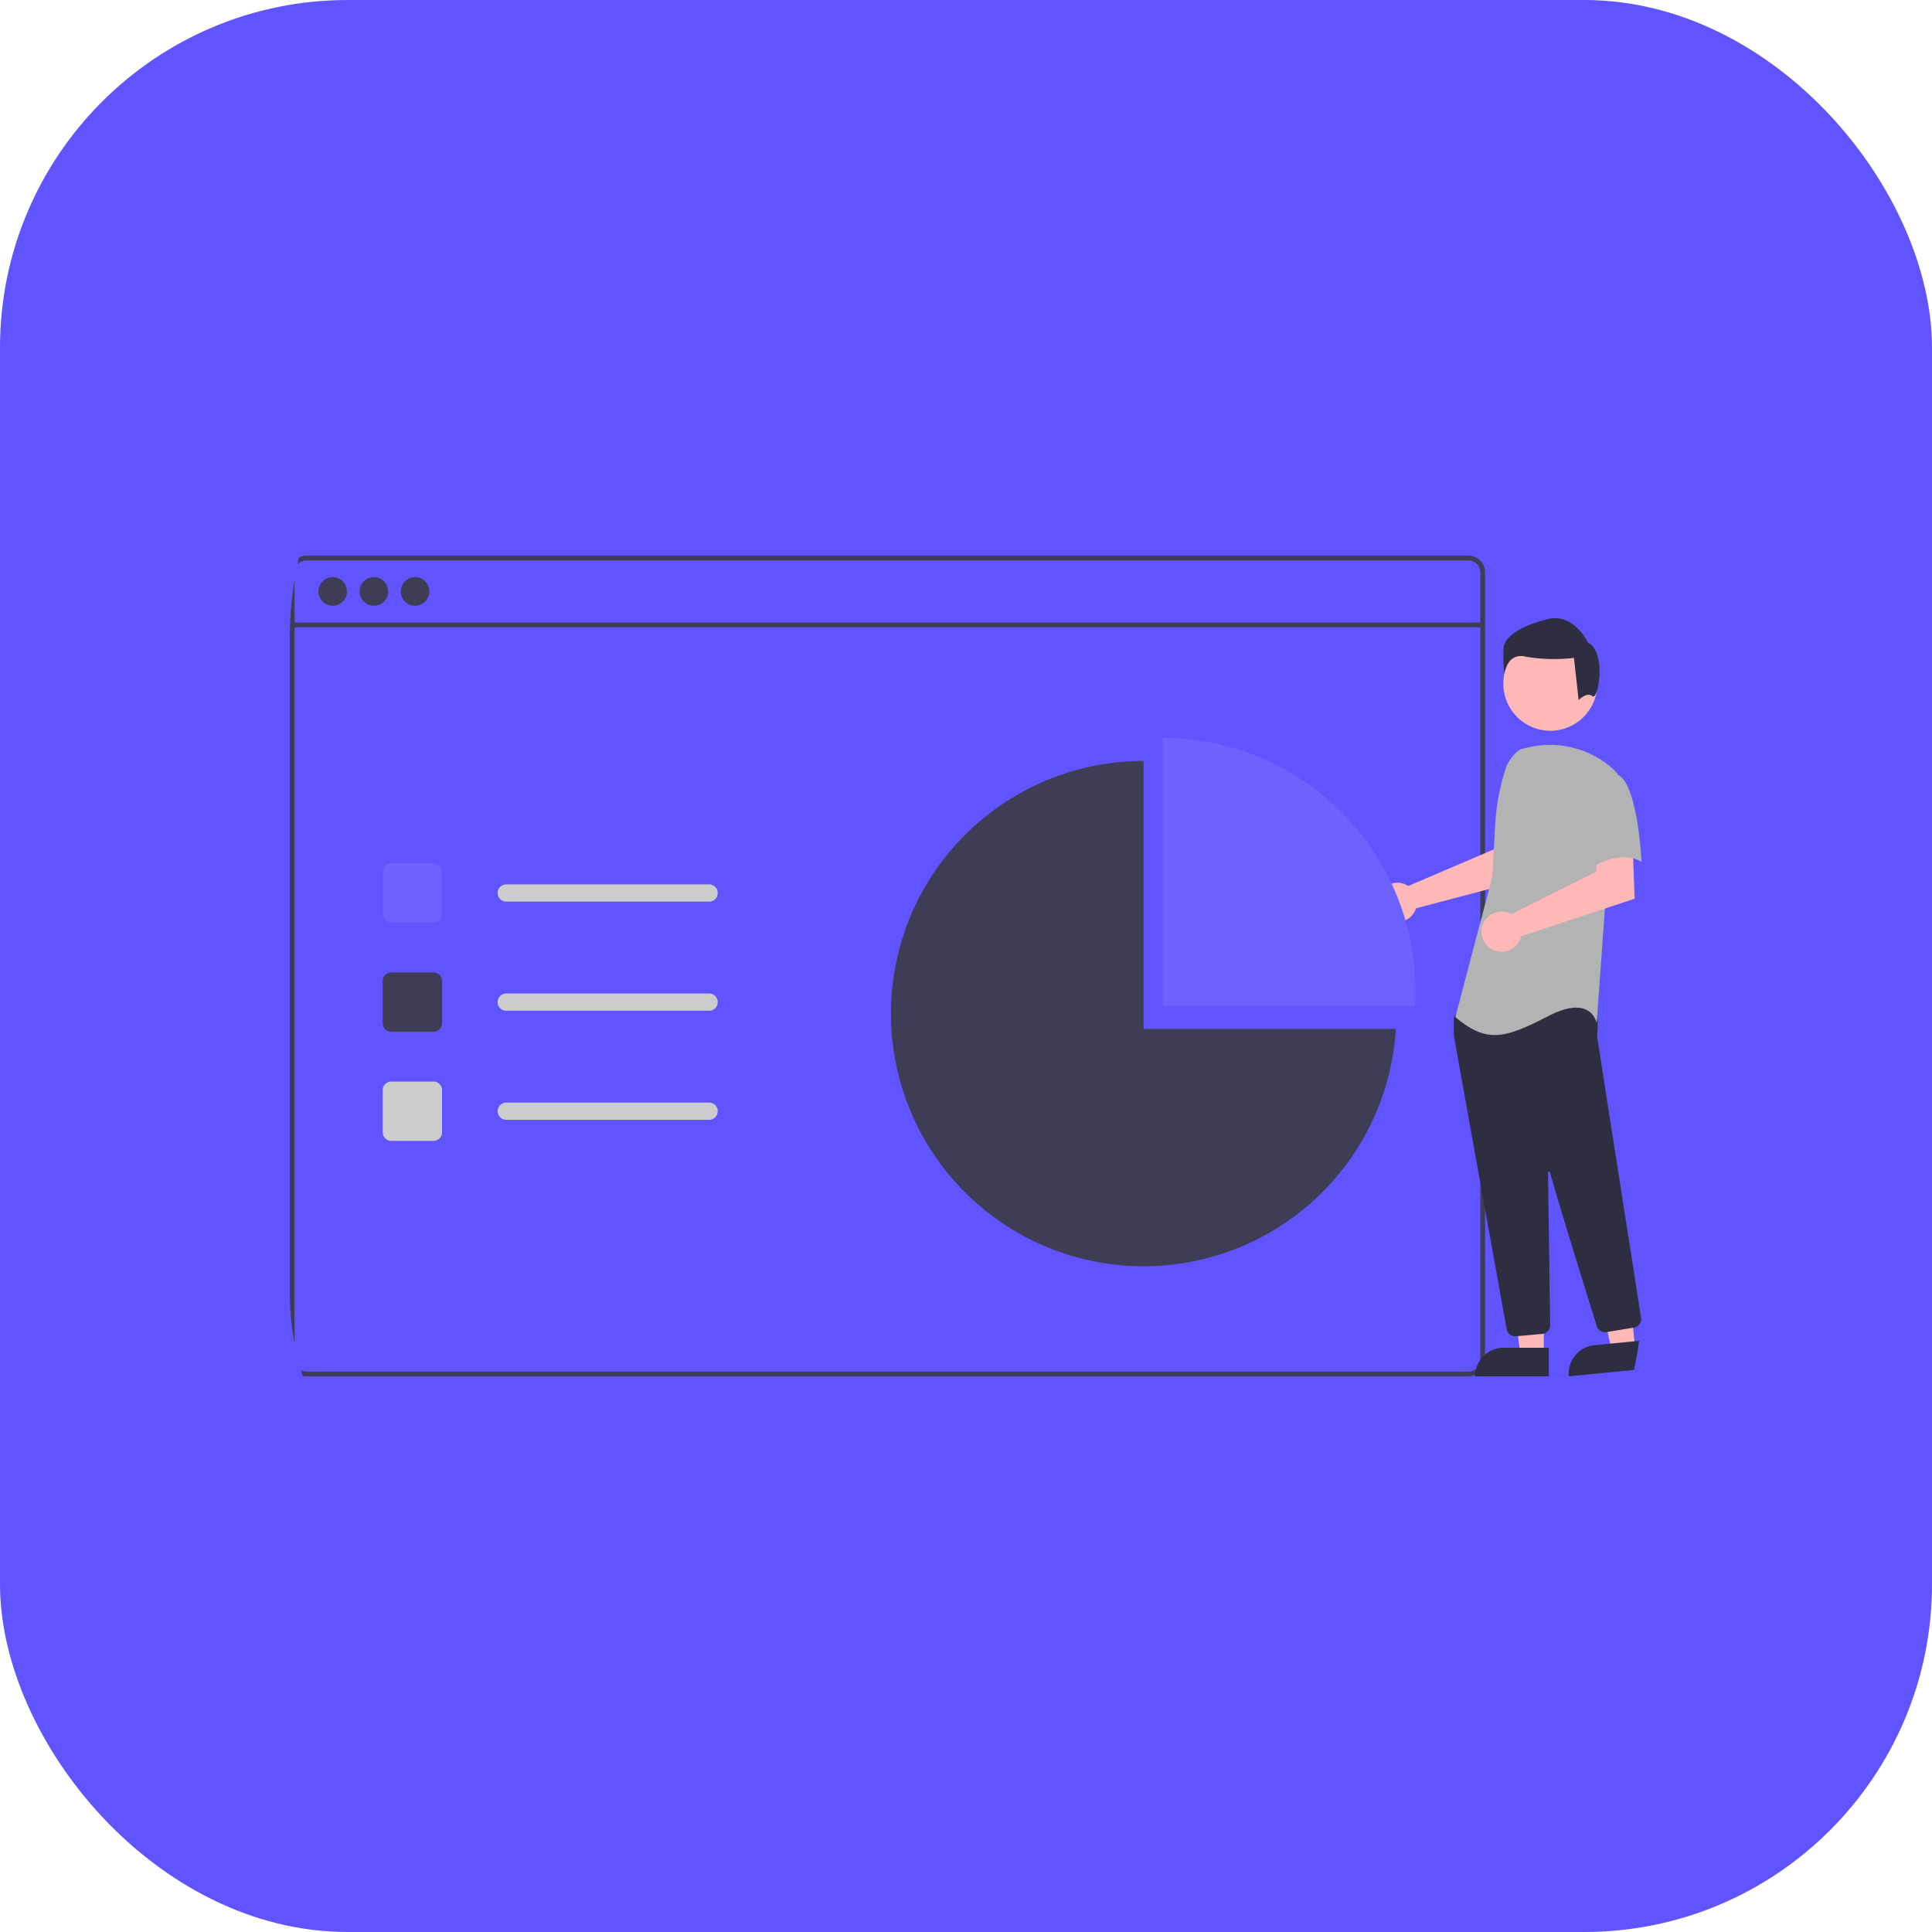 <svg xmlns="http://www.w3.org/2000/svg" xmlns:xlink="http://www.w3.org/1999/xlink" id="Component_10_1" data-name="Component 10 &#x2013; 1" width="100" height="100" viewBox="0 0 100 100"><defs><clipPath id="clip-path"><rect id="Rectangle_567" data-name="Rectangle 567" width="70" height="70" rx="18" transform="translate(1433 3478)" fill="#fff"></rect></clipPath></defs><rect id="Rectangle_566" data-name="Rectangle 566" width="100" height="100" rx="18" fill="#6054ff"></rect><g id="Mask_Group_91" data-name="Mask Group 91" transform="translate(-1418 -3463)" clip-path="url(#clip-path)"><g id="undraw_segmentation_re_gduq" transform="translate(1433 3491.76)"><path id="Path_2899" data-name="Path 2899" d="M85.448,23.344H25.309a.865.865,0,0,0-.864.864V64.96a.865.865,0,0,0,.864.864H85.448a.863.863,0,0,0,.657-.3.2.2,0,0,0,.019-.024.809.809,0,0,0,.124-.209.843.843,0,0,0,.065-.328V24.208a.865.865,0,0,0-.865-.864Zm.618,41.616a.612.612,0,0,1-.1.339.639.639,0,0,1-.234.21.613.613,0,0,1-.282.068H25.309a.618.618,0,0,1-.617-.617V24.208a.618.618,0,0,1,.617-.617H85.448a.618.618,0,0,1,.618.617Z" transform="translate(-24.445 -23.344)" fill="#3f3d56"></path><rect id="Rectangle_616" data-name="Rectangle 616" width="61.621" height="0.247" transform="translate(0.123 3.463)" fill="#3f3d56"></rect><circle id="Ellipse_429" data-name="Ellipse 429" cx="0.741" cy="0.741" r="0.741" transform="translate(1.481 1.111)" fill="#3f3d56"></circle><circle id="Ellipse_430" data-name="Ellipse 430" cx="0.741" cy="0.741" r="0.741" transform="translate(3.612 1.111)" fill="#3f3d56"></circle><circle id="Ellipse_431" data-name="Ellipse 431" cx="0.741" cy="0.741" r="0.741" transform="translate(5.742 1.111)" fill="#3f3d56"></circle><path id="Path_2900" data-name="Path 2900" d="M31.881,42.342H29.7a.446.446,0,0,1-.446-.446v-2.18a.446.446,0,0,1,.446-.446h2.18a.446.446,0,0,1,.446.446V41.9A.446.446,0,0,1,31.881,42.342Z" transform="translate(-24.445 -23.344)" fill="#6c63ff"></path><path id="Path_2901" data-name="Path 2901" d="M31.881,47.989H29.7a.446.446,0,0,1-.446-.446v-2.18a.446.446,0,0,1,.446-.446h2.18a.446.446,0,0,1,.446.446v2.18a.446.446,0,0,1-.446.446Z" transform="translate(-24.445 -23.344)" fill="#3f3d56"></path><path id="Path_2902" data-name="Path 2902" d="M31.881,53.636H29.7a.446.446,0,0,1-.446-.446v-2.18a.446.446,0,0,1,.446-.446h2.18a.446.446,0,0,1,.446.446v2.18A.446.446,0,0,1,31.881,53.636Z" transform="translate(-24.445 -23.344)" fill="#ccc"></path><path id="Path_2903" data-name="Path 2903" d="M46.148,41.252h-10.5a.446.446,0,0,1,0-.892h10.5a.446.446,0,0,1,0,.892Z" transform="translate(-24.445 -23.344)" fill="#ccc"></path><path id="Path_2904" data-name="Path 2904" d="M46.148,46.9h-10.5a.446.446,0,0,1,0-.892h10.5a.446.446,0,0,1,0,.892Z" transform="translate(-24.445 -23.344)" fill="#ccc"></path><path id="Path_2905" data-name="Path 2905" d="M46.148,52.546h-10.5a.446.446,0,0,1,0-.892h10.5a.446.446,0,0,1,0,.892Z" transform="translate(-24.445 -23.344)" fill="#ccc"></path><path id="Path_2906" data-name="Path 2906" d="M82.189,40.367a1,1,0,0,1,.14.078l4.444-1.9.159-1.171,1.776-.011-.1,2.685L82.736,41.6a1.051,1.051,0,0,1-.044.12,1.014,1.014,0,1,1-.5-1.356Z" transform="translate(-24.445 -23.344)" fill="#ffb8b8"></path><path id="Path_2907" data-name="Path 2907" d="M64.907,41.352H63.692l-.578-4.685h1.793Z" fill="#ffb8b8"></path><path id="Path_2908" data-name="Path 2908" d="M62.825,41h2.343V42.48H61.35A1.475,1.475,0,0,1,62.825,41Z" fill="#2f2e41"></path><path id="Path_2909" data-name="Path 2909" d="M69.631,41.009l-1.209.119-1.034-4.606,1.784-.176Z" fill="#ffb8b8"></path><path id="Path_2910" data-name="Path 2910" d="M92.04,64.165h2.343V65.64H90.565A1.475,1.475,0,0,1,92.04,64.165Z" transform="translate(-30.362 -13.967) rotate(-5.625)" fill="#2f2e41"></path><circle id="Ellipse_432" data-name="Ellipse 432" cx="2.433" cy="2.433" r="2.433" transform="translate(62.812 4.198)" fill="#ffb8b8"></circle><path id="Path_2911" data-name="Path 2911" d="M87.866,63.749a.443.443,0,0,1-.437-.366c-.629-3.49-2.684-14.9-2.733-15.218a.143.143,0,0,1,0-.022v-.851a.148.148,0,0,1,.028-.086l.271-.38a.147.147,0,0,1,.113-.062c1.548-.073,6.617-.285,6.862.021h0c.246.307.159,1.239.139,1.423v.019l2.277,14.564a.447.447,0,0,1-.368.509l-1.422.234a.448.448,0,0,1-.5-.306c-.44-1.406-1.915-6.135-2.426-7.964a.049.049,0,0,0-.1.014c.026,1.744.087,6.195.109,7.732l0,.166a.448.448,0,0,1-.405.449l-1.372.125Z" transform="translate(-24.445 -23.344)" fill="#2f2e41"></path><path id="Path_99" data-name="Path 99" d="M88.146,33.365a2.035,2.035,0,0,0-.825,1.188,11.263,11.263,0,0,0-.484,2.691l-.154,2.735-1.908,7.249c1.653,1.4,2.607,1.081,4.833-.063s2.48.382,2.48.382l.445-6.168.636-6.74a2.988,2.988,0,0,0-.482-.463,4.92,4.92,0,0,0-4.205-.891Z" transform="translate(-24.445 -23.344)" fill="#b3b3b3"></path><path id="Path_2912" data-name="Path 2912" d="M87.526,41.831a1.043,1.043,0,0,1,.149.07l4.394-2.2.073-1.191,1.812-.125.1,2.716L88.18,43.043a1.04,1.04,0,1,1-.653-1.212Z" transform="translate(-24.445 -23.344)" fill="#ffb8b8"></path><path id="Path_101" data-name="Path 101" d="M93.138,34.669c1.081.382,1.271,4.515,1.271,4.515-1.272-.7-2.8.445-2.8.445s-.318-1.081-.7-2.48a2.43,2.43,0,0,1,.509-2.289A1.732,1.732,0,0,1,93.138,34.669Z" transform="translate(-24.445 -23.344)" fill="#b3b3b3"></path><path id="Path_102" data-name="Path 102" d="M91.872,30.619c-.3-.243-.717.2-.717.2l-.243-2.183a8.667,8.667,0,0,1-2.486-.061c-.97-.242-1.122.879-1.122.879a7.785,7.785,0,0,1-.03-1.364c.061-.546.849-1.091,2.244-1.455s2.122,1.213,2.122,1.213C92.611,28.331,92.175,30.861,91.872,30.619Z" transform="translate(-24.445 -23.344)" fill="#2f2e41"></path><path id="Path_2913" data-name="Path 2913" d="M82.682,46.651c.016-.262.025-.526.025-.793A13.078,13.078,0,0,0,69.629,32.781V46.651Z" transform="translate(-24.445 -23.344)" fill="#6c63ff"></path><path id="Path_2914" data-name="Path 2914" d="M68.638,47.84V33.97A13.078,13.078,0,1,0,81.692,47.84Z" transform="translate(-24.445 -23.344)" fill="#3f3d56"></path></g></g></svg>